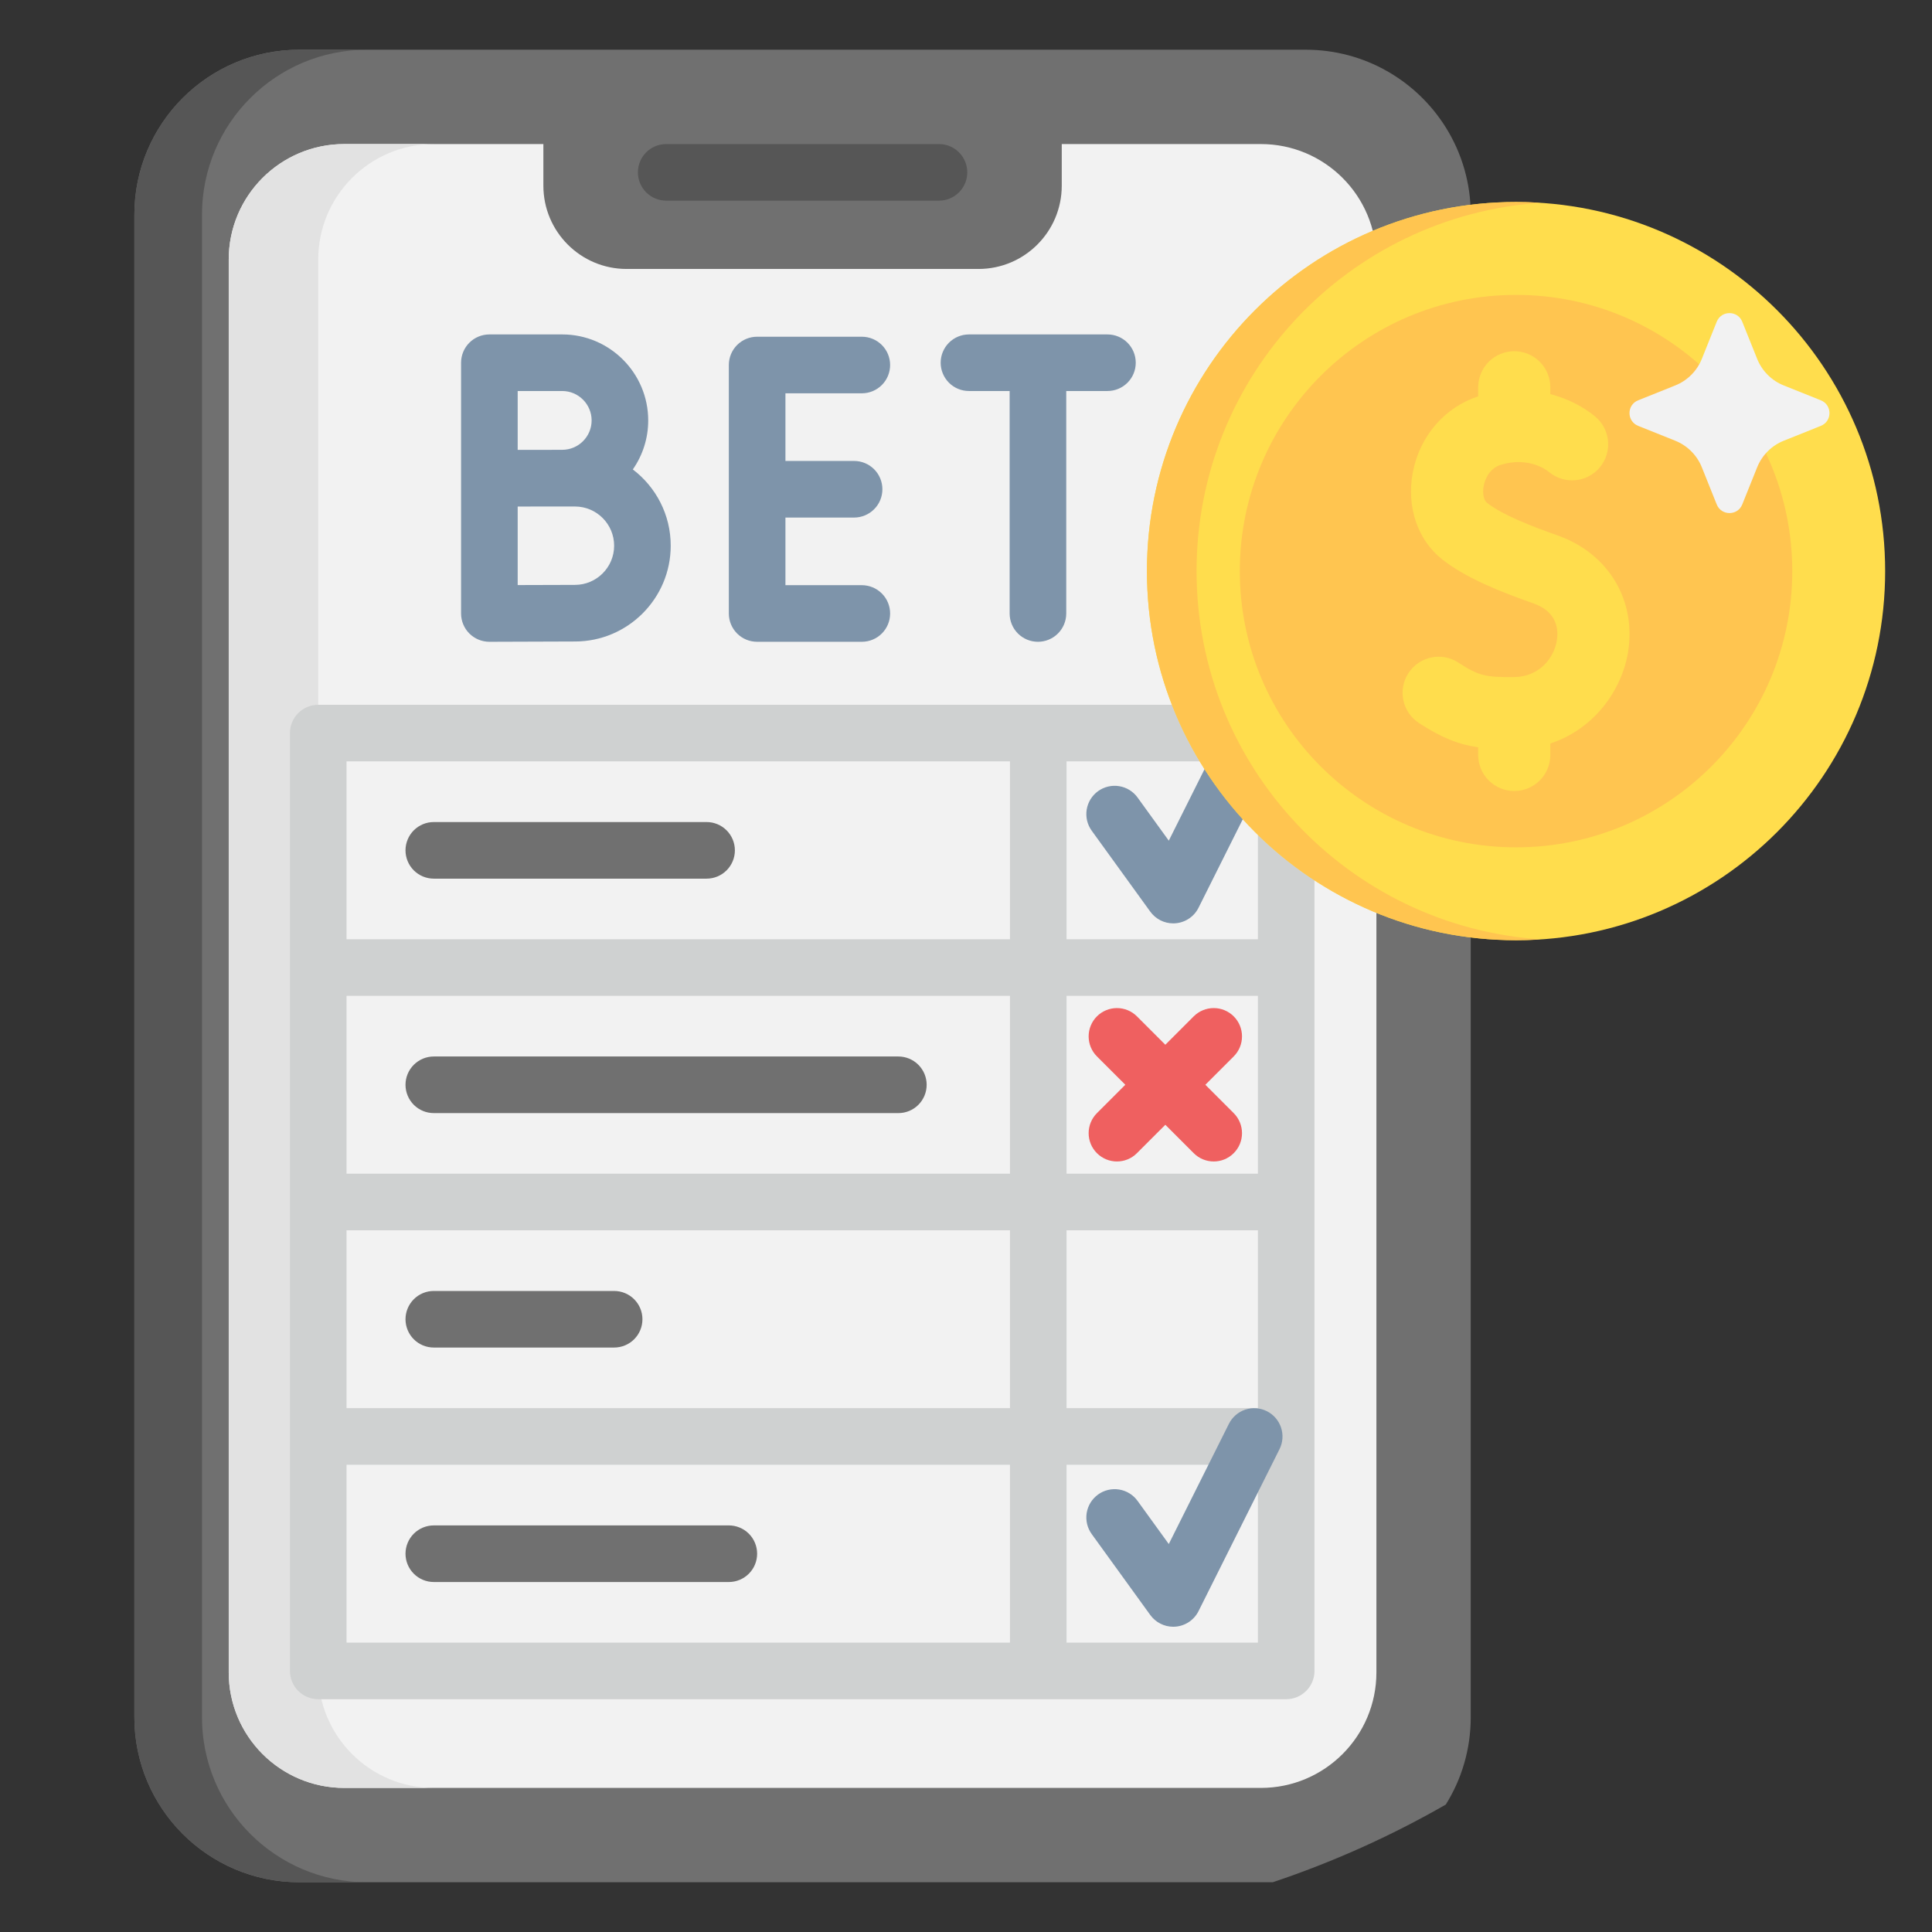 <svg xmlns="http://www.w3.org/2000/svg" width="80" height="80" viewBox="0 0 80 80" fill="none"><rect x="0" y="0" width="80" height="80" fill="#333333" stroke="none"/><path d="M60.9 8.89V71.109C60.9 72.437 60.521 73.676 59.866 74.724C57.59 76.03 55.19 77.107 52.702 77.94H12.396C8.622 77.94 5.564 74.882 5.564 71.109V8.89C5.564 5.116 8.622 2.059 12.396 2.059H54.069C56.513 2.059 58.658 3.343 59.866 5.274C60.544 6.358 60.902 7.611 60.9 8.89Z" fill="#707070"></path><path d="M15.197 77.94H12.396C8.622 77.94 5.564 74.882 5.564 71.109V8.89C5.564 5.116 8.622 2.059 12.396 2.059H15.197C11.424 2.059 8.364 5.116 8.364 8.89V71.109C8.364 74.882 11.424 77.94 15.197 77.94Z" fill="#565656"></path><path d="M56.994 10.749V69.249C56.994 71.891 54.852 74.034 52.208 74.034H14.257C11.613 74.034 9.471 71.891 9.471 69.249V10.749C9.471 8.107 11.613 5.965 14.257 5.965H22.5V7.688C22.5 9.593 24.044 11.137 25.947 11.137H40.516C42.421 11.137 43.965 9.593 43.965 7.688V5.965H52.208C54.852 5.965 56.994 8.107 56.994 10.749Z" fill="#F2F2F2"></path><path d="M17.963 74.034H14.257C11.613 74.034 9.471 71.891 9.471 69.249V10.749C9.471 8.107 11.613 5.965 14.257 5.965H17.963C15.319 5.965 13.177 8.107 13.177 10.749V69.249C13.177 71.891 15.319 74.034 17.963 74.034Z" fill="#E2E2E2"></path><path d="M38.881 8.309H27.586C27.275 8.309 26.977 8.185 26.757 7.965C26.538 7.746 26.414 7.448 26.414 7.137C26.414 6.826 26.538 6.528 26.757 6.308C26.977 6.088 27.275 5.965 27.586 5.965H38.881C39.192 5.965 39.49 6.088 39.709 6.308C39.929 6.528 40.053 6.826 40.053 7.137C40.053 7.448 39.929 7.746 39.709 7.965C39.49 8.185 39.192 8.309 38.881 8.309Z" fill="#565656"></path><path d="M35.686 16.286C35.997 16.286 36.295 16.163 36.515 15.943C36.735 15.723 36.858 15.425 36.858 15.114C36.858 14.804 36.735 14.505 36.515 14.286C36.295 14.066 35.997 13.943 35.686 13.943H31.351C31.04 13.943 30.742 14.066 30.522 14.286C30.303 14.505 30.179 14.804 30.179 15.114V25.403C30.179 25.714 30.303 26.012 30.522 26.232C30.742 26.452 31.04 26.575 31.351 26.575H35.686C35.997 26.575 36.295 26.452 36.515 26.232C36.735 26.012 36.858 25.714 36.858 25.403C36.858 25.093 36.735 24.794 36.515 24.575C36.295 24.355 35.997 24.231 35.686 24.231H32.523V21.431H35.367C35.677 21.431 35.975 21.307 36.195 21.087C36.415 20.868 36.538 20.57 36.538 20.259C36.538 19.948 36.415 19.65 36.195 19.43C35.975 19.21 35.677 19.087 35.367 19.087H32.523V16.286H35.686ZM26.204 19.438C26.619 18.843 26.842 18.135 26.841 17.409C26.841 15.445 25.244 13.848 23.28 13.848H20.264C19.953 13.848 19.655 13.971 19.435 14.191C19.215 14.411 19.092 14.709 19.092 15.02V25.403C19.092 25.714 19.215 26.012 19.435 26.232C19.655 26.451 19.953 26.575 20.264 26.575H20.269C20.269 26.575 23.042 26.563 23.807 26.563C25.994 26.563 27.773 24.783 27.773 22.596C27.774 21.309 27.157 20.163 26.204 19.438ZM23.28 16.191C23.951 16.191 24.498 16.738 24.498 17.409C24.498 18.08 23.951 18.626 23.28 18.626C23.058 18.626 22.641 18.628 22.186 18.629H21.436V16.192H23.28V16.191ZM23.807 24.219C23.372 24.219 22.291 24.223 21.436 24.226V20.976L22.186 20.973H23.807C24.702 20.973 25.43 21.701 25.43 22.596C25.43 23.491 24.702 24.219 23.807 24.219ZM45.858 13.848H40.123C39.812 13.848 39.514 13.971 39.294 14.191C39.075 14.411 38.951 14.709 38.951 15.02C38.951 15.33 39.075 15.628 39.294 15.848C39.514 16.068 39.812 16.191 40.123 16.191H41.807V25.403C41.807 25.714 41.93 26.012 42.15 26.232C42.37 26.452 42.668 26.575 42.979 26.575C43.289 26.575 43.587 26.452 43.807 26.232C44.027 26.012 44.151 25.714 44.151 25.403V16.191H45.857C46.168 16.191 46.466 16.068 46.686 15.848C46.906 15.629 47.029 15.33 47.029 15.02C47.029 14.709 46.906 14.411 46.686 14.191C46.466 13.971 46.168 13.848 45.858 13.848Z" fill="#7E94AA"></path><path d="M53.258 29.184H13.178C12.867 29.184 12.569 29.307 12.349 29.527C12.129 29.747 12.006 30.045 12.006 30.355V69.189C12.006 69.499 12.129 69.798 12.349 70.017C12.569 70.237 12.867 70.361 13.178 70.361H53.258C53.569 70.361 53.867 70.237 54.087 70.017C54.307 69.798 54.43 69.499 54.43 69.189V30.355C54.43 30.045 54.307 29.747 54.087 29.527C53.867 29.307 53.569 29.184 53.258 29.184ZM41.82 48.6H14.35V41.236H41.82V48.6ZM44.163 41.236H52.087V48.6H44.163V41.236ZM14.35 50.944H41.82V58.308H14.35V50.944ZM44.163 50.944H52.087V58.308H44.163V50.944ZM52.087 38.892H44.163V31.527H52.087V38.892ZM41.82 31.527V38.892H14.35V31.527H41.82ZM14.35 60.652H41.82V68.017H14.35V60.652ZM44.163 68.017V60.652H52.087V68.017H44.163Z" fill="#CFD1D1"></path><path d="M48.581 38.235C48.395 38.235 48.213 38.191 48.048 38.107C47.883 38.022 47.74 37.9 47.631 37.75L45.205 34.397C45.115 34.272 45.05 34.131 45.014 33.981C44.979 33.832 44.973 33.676 44.997 33.525C45.022 33.373 45.076 33.227 45.156 33.096C45.237 32.965 45.343 32.851 45.467 32.761C45.592 32.67 45.733 32.606 45.883 32.57C46.033 32.534 46.188 32.529 46.34 32.553C46.492 32.577 46.637 32.631 46.769 32.712C46.9 32.793 47.014 32.898 47.104 33.023L48.397 34.81L50.886 29.833C51.026 29.558 51.27 29.349 51.563 29.252C51.857 29.155 52.177 29.179 52.454 29.317C52.73 29.455 52.941 29.697 53.04 29.99C53.139 30.283 53.118 30.604 52.982 30.881L49.629 37.587C49.532 37.782 49.382 37.946 49.197 38.06C49.012 38.174 48.798 38.235 48.581 38.235ZM48.581 67.36C48.395 67.36 48.213 67.316 48.048 67.231C47.883 67.147 47.74 67.025 47.631 66.875L45.205 63.522C45.115 63.397 45.05 63.256 45.014 63.106C44.979 62.957 44.973 62.801 44.997 62.649C45.022 62.497 45.076 62.352 45.156 62.221C45.237 62.09 45.343 61.976 45.467 61.886C45.592 61.795 45.733 61.73 45.883 61.695C46.033 61.659 46.188 61.653 46.34 61.678C46.492 61.702 46.637 61.756 46.769 61.837C46.9 61.917 47.014 62.023 47.104 62.148L48.397 63.935L50.886 58.958C51.025 58.68 51.268 58.469 51.563 58.37C51.858 58.272 52.18 58.295 52.458 58.434C52.736 58.573 52.947 58.817 53.045 59.111C53.144 59.406 53.121 59.728 52.982 60.006L49.629 66.712C49.532 66.907 49.382 67.07 49.197 67.185C49.012 67.299 48.798 67.36 48.581 67.36Z" fill="#7E94AA"></path><path d="M49.911 44.918L51.086 43.743C51.306 43.523 51.429 43.225 51.429 42.914C51.429 42.603 51.306 42.305 51.086 42.085C50.867 41.866 50.569 41.742 50.258 41.742C49.947 41.742 49.649 41.866 49.429 42.085L48.254 43.261L47.078 42.085C46.859 41.866 46.561 41.742 46.25 41.742C45.939 41.742 45.641 41.866 45.421 42.085C45.202 42.305 45.078 42.603 45.078 42.914C45.078 43.225 45.202 43.523 45.421 43.743L46.597 44.918L45.421 46.093C45.202 46.313 45.078 46.611 45.078 46.922C45.078 47.233 45.202 47.531 45.421 47.75C45.65 47.979 45.95 48.094 46.25 48.094C46.55 48.094 46.85 47.979 47.078 47.75L48.254 46.575L49.429 47.75C49.658 47.979 49.958 48.094 50.258 48.094C50.558 48.094 50.858 47.979 51.086 47.75C51.306 47.531 51.429 47.233 51.429 46.922C51.429 46.611 51.306 46.313 51.086 46.093L49.911 44.918Z" fill="#EF6060"></path><path d="M30.18 65.508H17.963C17.652 65.508 17.354 65.384 17.134 65.164C16.915 64.945 16.791 64.647 16.791 64.336C16.791 64.025 16.915 63.727 17.134 63.507C17.354 63.287 17.652 63.164 17.963 63.164H30.18C30.49 63.164 30.788 63.287 31.008 63.507C31.228 63.727 31.351 64.025 31.351 64.336C31.351 64.647 31.228 64.945 31.008 65.164C30.788 65.384 30.49 65.508 30.18 65.508ZM25.43 55.799H17.963C17.652 55.799 17.354 55.676 17.134 55.456C16.915 55.236 16.791 54.938 16.791 54.627C16.791 54.317 16.915 54.019 17.134 53.799C17.354 53.579 17.652 53.456 17.963 53.456H25.43C25.741 53.456 26.039 53.579 26.259 53.799C26.479 54.019 26.602 54.317 26.602 54.627C26.602 54.938 26.479 55.236 26.259 55.456C26.039 55.676 25.741 55.799 25.43 55.799ZM29.258 36.383H17.963C17.652 36.383 17.354 36.259 17.134 36.04C16.915 35.82 16.791 35.522 16.791 35.211C16.791 34.9 16.915 34.602 17.134 34.382C17.354 34.163 17.652 34.039 17.963 34.039H29.258C29.569 34.039 29.867 34.163 30.086 34.382C30.306 34.602 30.43 34.9 30.43 35.211C30.43 35.522 30.306 35.82 30.086 36.04C29.867 36.259 29.569 36.383 29.258 36.383ZM37.199 46.091H17.963C17.652 46.091 17.354 45.968 17.134 45.748C16.915 45.528 16.791 45.23 16.791 44.919C16.791 44.608 16.915 44.31 17.134 44.091C17.354 43.871 17.652 43.747 17.963 43.747H37.199C37.51 43.747 37.808 43.871 38.028 44.091C38.247 44.31 38.371 44.608 38.371 44.919C38.371 45.23 38.247 45.528 38.028 45.748C37.808 45.968 37.51 46.091 37.199 46.091Z" fill="#707070"></path><path d="M62.776 38.933C71.217 38.933 78.06 32.09 78.06 23.649C78.06 15.208 71.217 8.365 62.776 8.365C54.335 8.365 47.492 15.208 47.492 23.649C47.492 32.09 54.335 38.933 62.776 38.933Z" fill="#FFDD4D"></path><path d="M63.804 38.897C63.465 38.92 63.123 38.932 62.777 38.932C54.336 38.932 47.492 32.09 47.492 23.648C47.492 15.207 54.336 8.363 62.777 8.363C63.123 8.363 63.465 8.375 63.804 8.398C55.842 8.925 49.547 15.553 49.547 23.648C49.547 31.744 55.843 38.37 63.804 38.897Z" fill="#FFC550"></path><path d="M62.776 35.087C69.093 35.087 74.214 29.966 74.214 23.649C74.214 17.332 69.093 12.211 62.776 12.211C56.459 12.211 51.338 17.332 51.338 23.649C51.338 29.966 56.459 35.087 62.776 35.087Z" fill="#FFC550"></path><path d="M64.5 22.172C63.417 21.789 62.221 21.329 61.568 20.816C61.454 20.727 61.372 20.459 61.436 20.121C61.467 19.956 61.611 19.407 62.156 19.243C63.314 18.894 64.061 19.477 64.142 19.545C64.776 20.073 65.718 19.986 66.246 19.352C66.773 18.718 66.687 17.776 66.053 17.248C65.59 16.863 64.951 16.516 64.196 16.318V16.037C64.196 15.841 64.157 15.646 64.082 15.465C64.007 15.284 63.897 15.119 63.758 14.98C63.62 14.842 63.455 14.732 63.274 14.657C63.093 14.582 62.898 14.543 62.702 14.543C62.506 14.543 62.312 14.582 62.13 14.657C61.949 14.732 61.784 14.842 61.646 14.98C61.507 15.119 61.397 15.284 61.322 15.465C61.247 15.646 61.208 15.841 61.208 16.037V16.412C59.817 16.866 58.783 18.066 58.5 19.568C58.233 20.986 58.702 22.366 59.724 23.167C60.714 23.944 62.126 24.502 63.504 24.989C64.505 25.343 64.535 26.107 64.464 26.53C64.343 27.251 63.736 28.029 62.692 28.036C61.543 28.044 61.245 27.997 60.39 27.438C59.7 26.986 58.774 27.179 58.322 27.87C57.87 28.56 58.064 29.486 58.754 29.938C59.687 30.548 60.395 30.826 61.208 30.945V31.26C61.208 31.456 61.247 31.65 61.322 31.832C61.397 32.013 61.507 32.178 61.646 32.316C61.785 32.455 61.949 32.565 62.13 32.64C62.312 32.715 62.506 32.754 62.702 32.754C62.898 32.754 63.093 32.715 63.274 32.64C63.455 32.565 63.62 32.455 63.759 32.316C63.897 32.178 64.007 32.013 64.082 31.832C64.157 31.65 64.196 31.456 64.196 31.26V30.786C65.995 30.196 67.145 28.601 67.41 27.026C67.773 24.866 66.604 22.916 64.5 22.172Z" fill="#FFDD4D"></path><path d="M75.397 16.576L73.861 15.96C73.612 15.861 73.387 15.712 73.197 15.522C73.008 15.333 72.859 15.107 72.76 14.859L72.143 13.322C71.952 12.846 71.277 12.846 71.086 13.322L70.47 14.859C70.371 15.107 70.222 15.333 70.032 15.522C69.843 15.712 69.617 15.861 69.369 15.96L67.832 16.576C67.355 16.767 67.355 17.442 67.832 17.634L69.369 18.25C69.617 18.349 69.843 18.498 70.032 18.688C70.222 18.877 70.371 19.103 70.47 19.351L71.086 20.888C71.277 21.364 71.952 21.364 72.143 20.888L72.76 19.351C72.859 19.103 73.008 18.877 73.197 18.688C73.387 18.498 73.612 18.349 73.861 18.25L75.397 17.634C75.874 17.442 75.874 16.768 75.397 16.576Z" fill="#F2F2F2"></path></svg>